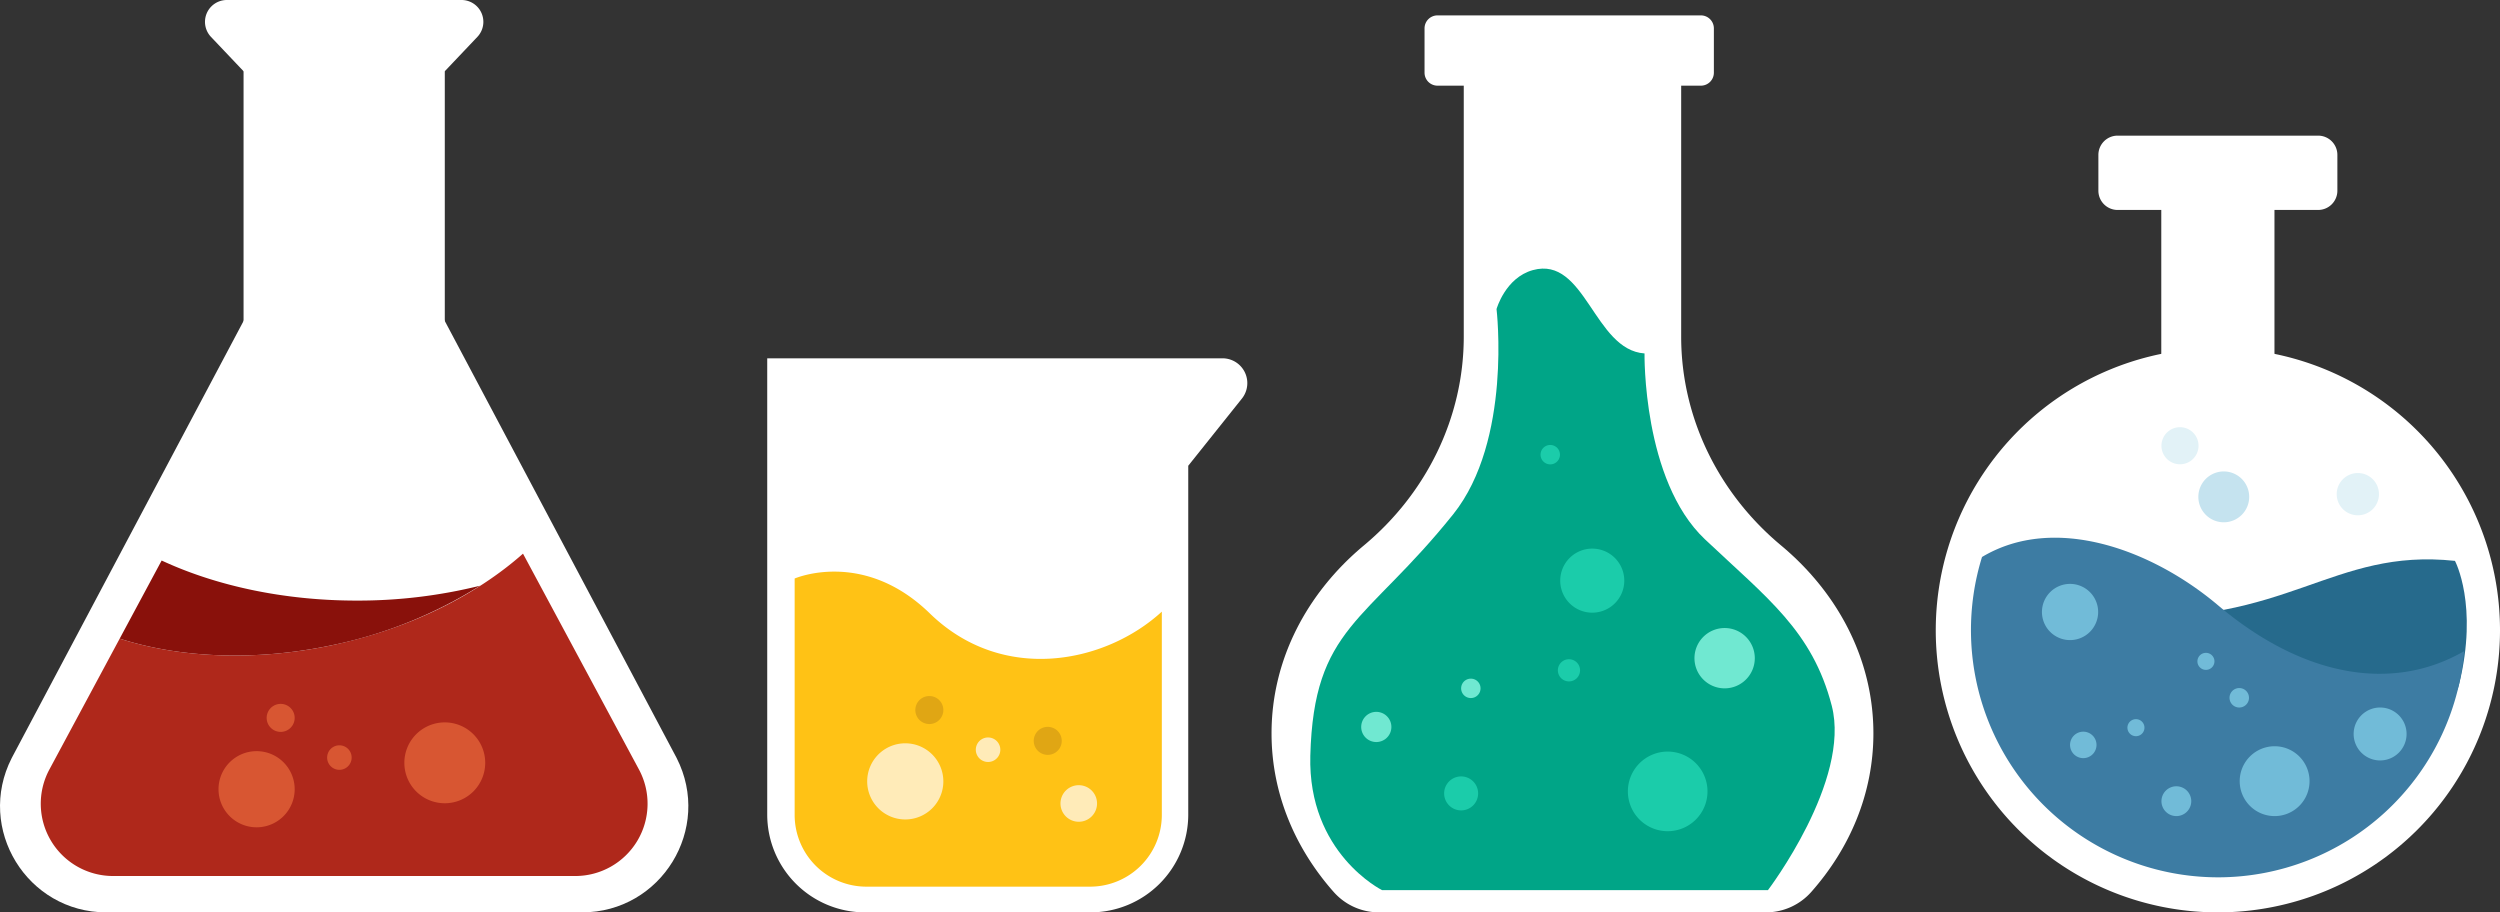 <?xml version="1.0" encoding="UTF-8"?>
<svg xmlns="http://www.w3.org/2000/svg" xmlns:xlink="http://www.w3.org/1999/xlink" id="fioles" width="960.764" height="350.632" viewBox="0 0 960.764 350.632">
  <rect x="0" y="0" width="960.764" height="350.632" fill="#333333" stroke="none"/>
  <defs>
    <clipPath id="clip-path">
      <rect id="Rectangle_1444" data-name="Rectangle 1444" width="960.764" height="350.632" fill="none"></rect>
    </clipPath>
  </defs>
  <g id="Groupe_3257" data-name="Groupe 3257" clip-path="url(#clip-path)">
    <path id="Tracé_7652" data-name="Tracé 7652" d="M743.922,242.211A108.421,108.421,0,1,1,852.343,350.632,108.421,108.421,0,0,1,743.922,242.211" fill="#fff"></path>
    <rect id="Rectangle_1442" data-name="Rectangle 1442" width="43.494" height="176.467" transform="translate(830.596 62.83)" fill="#fff"></rect>
    <path id="Tracé_7653" data-name="Tracé 7653" d="M770.44,253.891s5.986-18.946,42.825-16.99c66.051,3.507,82.768-26.42,130.191-21.354,0,0,9.086,16.981,1.581,47.458s-108.508,42.323-108.508,42.323Z" fill="#266a8c"></path>
    <path id="Tracé_7654" data-name="Tracé 7654" d="M852.4,337.162a94.94,94.94,0,0,0,94.589-86.926c-27.877,16.1-62.29,9.682-94.589-17.622-25.124-21.238-62.658-35.336-90.7-18.559a95.017,95.017,0,0,0,90.7,123.107" fill="#3d7ca3"></path>
    <path id="Tracé_7655" data-name="Tracé 7655" d="M842.113,307.9a5.728,5.728,0,1,1-5.728-5.728,5.728,5.728,0,0,1,5.728,5.728" fill="#71bbd8"></path>
    <path id="Tracé_7656" data-name="Tracé 7656" d="M806.331,235.192a10.8,10.8,0,1,1-10.8-10.8,10.8,10.8,0,0,1,10.8,10.8" fill="#71bbd8"></path>
    <path id="Tracé_7657" data-name="Tracé 7657" d="M864.3,268.163a3.741,3.741,0,1,1-3.741-3.741,3.741,3.741,0,0,1,3.741,3.741" fill="#71bbd8"></path>
    <path id="Tracé_7658" data-name="Tracé 7658" d="M887.571,300.208a13.421,13.421,0,1,1-13.421-13.421,13.421,13.421,0,0,1,13.421,13.421" fill="#71bbd8"></path>
    <path id="Tracé_7659" data-name="Tracé 7659" d="M824.128,279.649a3.273,3.273,0,1,1-3.273-3.273,3.273,3.273,0,0,1,3.273,3.273" fill="#71bbd8"></path>
    <path id="Tracé_7660" data-name="Tracé 7660" d="M805.7,286.273a5.085,5.085,0,1,1-5.085-5.085,5.085,5.085,0,0,1,5.085,5.085" fill="#71bbd8"></path>
    <path id="Tracé_7661" data-name="Tracé 7661" d="M924.859,282.075A10.171,10.171,0,1,1,914.688,271.9a10.171,10.171,0,0,1,10.171,10.171" fill="#71bbd8"></path>
    <path id="Tracé_7662" data-name="Tracé 7662" d="M851.025,254.164a3.273,3.273,0,1,1-3.273-3.273,3.273,3.273,0,0,1,3.273,3.273" fill="#71bbd8"></path>
    <path id="Tracé_7663" data-name="Tracé 7663" d="M890.866,80.687H813.821a7.4,7.4,0,0,1-7.4-7.4V59.526a7.4,7.4,0,0,1,7.4-7.4h77.045a7.4,7.4,0,0,1,7.4,7.4v13.76a7.4,7.4,0,0,1-7.4,7.4" fill="#fff"></path>
    <path id="Tracé_7664" data-name="Tracé 7664" d="M864.379,190.948a9.77,9.77,0,1,1-9.77-9.77,9.77,9.77,0,0,1,9.77,9.77" fill="#c5e3ef"></path>
    <path id="Tracé_7665" data-name="Tracé 7665" d="M914.25,189.91a8.12,8.12,0,1,1-8.119-8.12,8.119,8.119,0,0,1,8.119,8.12" fill="#e2f2f7"></path>
    <path id="Tracé_7666" data-name="Tracé 7666" d="M844.908,171.3a7.126,7.126,0,1,1-7.126-7.126,7.126,7.126,0,0,1,7.126,7.126" fill="#e2f2f7"></path>
    <rect id="Rectangle_1443" data-name="Rectangle 1443" width="77.331" height="207.978" transform="translate(93.602 25.937)" fill="#fff"></rect>
    <path id="Tracé_7667" data-name="Tracé 7667" d="M170.933,27.378H93.6L81.09,14.185A8.4,8.4,0,0,1,87.187,0h90.161a8.4,8.4,0,0,1,6.1,14.185Z" fill="#fff"></path>
    <path id="Tracé_7668" data-name="Tracé 7668" d="M167.838,117.518H96.7l-92.2,173.8c-13.82,27.144,5.9,59.311,36.358,59.311h182.83c30.459,0,50.178-32.167,36.357-59.311Z" fill="#fff"></path>
    <path id="Tracé_7669" data-name="Tracé 7669" d="M245.557,295.724l-44.564-82.953c-18.205,16.117-43.866,28.98-73.641,35.232-29.675,6.23-58.249,4.8-81.359-2.567L18.977,295.724a27.782,27.782,0,0,0,24.475,40.93H221.083a27.782,27.782,0,0,0,24.474-40.93" fill="#af281b"></path>
    <path id="Tracé_7670" data-name="Tracé 7670" d="M62.122,215.412,45.993,245.436c23.11,7.369,51.684,8.8,81.359,2.566A171.607,171.607,0,0,0,184.467,225.1,194.482,194.482,0,0,1,137.1,230.81c-28.214,0-54.2-5.748-74.981-15.4" fill="#89110b"></path>
    <path id="Tracé_7671" data-name="Tracé 7671" d="M186.472,293.158a15.539,15.539,0,1,1-15.539-15.539,15.539,15.539,0,0,1,15.539,15.539" fill="#d85632"></path>
    <path id="Tracé_7672" data-name="Tracé 7672" d="M113.246,275.889a5.382,5.382,0,1,1-5.383-5.383,5.383,5.383,0,0,1,5.383,5.383" fill="#d85632"></path>
    <path id="Tracé_7673" data-name="Tracé 7673" d="M135.141,291.139a4.71,4.71,0,1,1-4.71-4.71,4.71,4.71,0,0,1,4.71,4.71" fill="#d85632"></path>
    <path id="Tracé_7674" data-name="Tracé 7674" d="M113.246,303.306a14.634,14.634,0,1,1-14.634-14.634,14.634,14.634,0,0,1,14.634,14.634" fill="#d85632"></path>
    <path id="Tracé_7675" data-name="Tracé 7675" d="M646.085,129.4V26.1H562.532V129.4c0,31.152-14.415,60.244-38.35,80.183-21.888,18.232-35.521,43.851-35.521,72.27,0,22.932,8.923,44.017,23.853,60.9a23.222,23.222,0,0,0,17.387,7.874H678.717a23.221,23.221,0,0,0,17.386-7.874c14.931-16.886,23.855-37.972,23.855-60.9,0-28.419-13.634-54.038-35.522-72.27-23.936-19.938-38.351-49.031-38.351-80.183" fill="#fff"></path>
    <path id="Tracé_7676" data-name="Tracé 7676" d="M653.665,32.922H552.444a4.984,4.984,0,0,1-4.984-4.985V10.9a4.984,4.984,0,0,1,4.984-4.985H653.665A4.985,4.985,0,0,1,658.65,10.9V27.937a4.985,4.985,0,0,1-4.985,4.985" fill="#fff"></path>
    <path id="Tracé_7677" data-name="Tracé 7677" d="M531.139,342.084s-28.586-14.137-27.576-51.7c1.332-49.566,21.318-50.813,54.9-92.736,22.7-28.341,16.663-78.869,16.663-78.869S578.5,106.716,589.1,103.8c20.163-5.546,23.45,30.7,42.9,32.028,0,0-.8,48.721,23.184,71.394s41.3,35.2,48.766,63.979-24.516,70.884-24.516,70.884Z" fill="#00a587"></path>
    <path id="Tracé_7678" data-name="Tracé 7678" d="M568.052,304.91a6.53,6.53,0,1,1-6.53-6.529,6.53,6.53,0,0,1,6.53,6.529" fill="#1bccaa"></path>
    <path id="Tracé_7679" data-name="Tracé 7679" d="M624.221,223.144a12.309,12.309,0,1,1-12.309-12.309,12.309,12.309,0,0,1,12.309,12.309" fill="#1bccaa"></path>
    <path id="Tracé_7680" data-name="Tracé 7680" d="M607.224,257.609a4.263,4.263,0,1,1-4.264-4.264,4.264,4.264,0,0,1,4.264,4.264" fill="#1bccaa"></path>
    <path id="Tracé_7681" data-name="Tracé 7681" d="M656.2,304.137a15.3,15.3,0,1,1-15.3-15.3,15.3,15.3,0,0,1,15.3,15.3" fill="#1bccaa"></path>
    <path id="Tracé_7682" data-name="Tracé 7682" d="M568.984,264.538a3.73,3.73,0,1,1-3.731-3.731,3.731,3.731,0,0,1,3.731,3.731" fill="#70e8d1"></path>
    <path id="Tracé_7683" data-name="Tracé 7683" d="M534.719,279.372a5.8,5.8,0,1,1-5.8-5.8,5.8,5.8,0,0,1,5.8,5.8" fill="#70e8d1"></path>
    <path id="Tracé_7684" data-name="Tracé 7684" d="M674.378,252.946a11.592,11.592,0,1,1-11.592-11.592,11.592,11.592,0,0,1,11.592,11.592" fill="#70e8d1"></path>
    <path id="Tracé_7685" data-name="Tracé 7685" d="M599.5,174.733a3.73,3.73,0,1,1-3.731-3.73,3.73,3.73,0,0,1,3.731,3.73" fill="#1bccaa"></path>
    <path id="Tracé_7686" data-name="Tracé 7686" d="M419.049,350.632h-86.6a37.6,37.6,0,0,1-37.6-37.6V137.7H469.816a9.535,9.535,0,0,1,7.45,15.486l-20.614,25.806v134.04a37.6,37.6,0,0,1-37.6,37.6" fill="#fff"></path>
    <path id="Tracé_7687" data-name="Tracé 7687" d="M446.494,256.5v56.688a27.557,27.557,0,0,1-27.557,27.557H332.946a27.557,27.557,0,0,1-27.557-27.557V222.329s26.351-11.5,51.938,13.4c27.972,27.219,67.442,19.261,89.167-.67Z" fill="#ffc215"></path>
    <path id="Tracé_7688" data-name="Tracé 7688" d="M362.535,272.873a5.383,5.383,0,1,1-5.383-5.383,5.383,5.383,0,0,1,5.383,5.383" fill="#e0a614"></path>
    <path id="Tracé_7689" data-name="Tracé 7689" d="M384.43,288.123a4.71,4.71,0,1,1-4.711-4.71,4.711,4.711,0,0,1,4.711,4.71" fill="#ffebb8"></path>
    <path id="Tracé_7690" data-name="Tracé 7690" d="M362.535,300.29A14.634,14.634,0,1,1,347.9,285.656a14.634,14.634,0,0,1,14.634,14.634" fill="#ffebb8"></path>
    <path id="Tracé_7691" data-name="Tracé 7691" d="M408.034,284.721a5.382,5.382,0,1,1-5.383-5.383,5.383,5.383,0,0,1,5.383,5.383" fill="#e0a614"></path>
    <path id="Tracé_7692" data-name="Tracé 7692" d="M421.6,308.779a7.026,7.026,0,1,1-7.026-7.026,7.026,7.026,0,0,1,7.026,7.026" fill="#ffebb8"></path>
  </g>
</svg>
